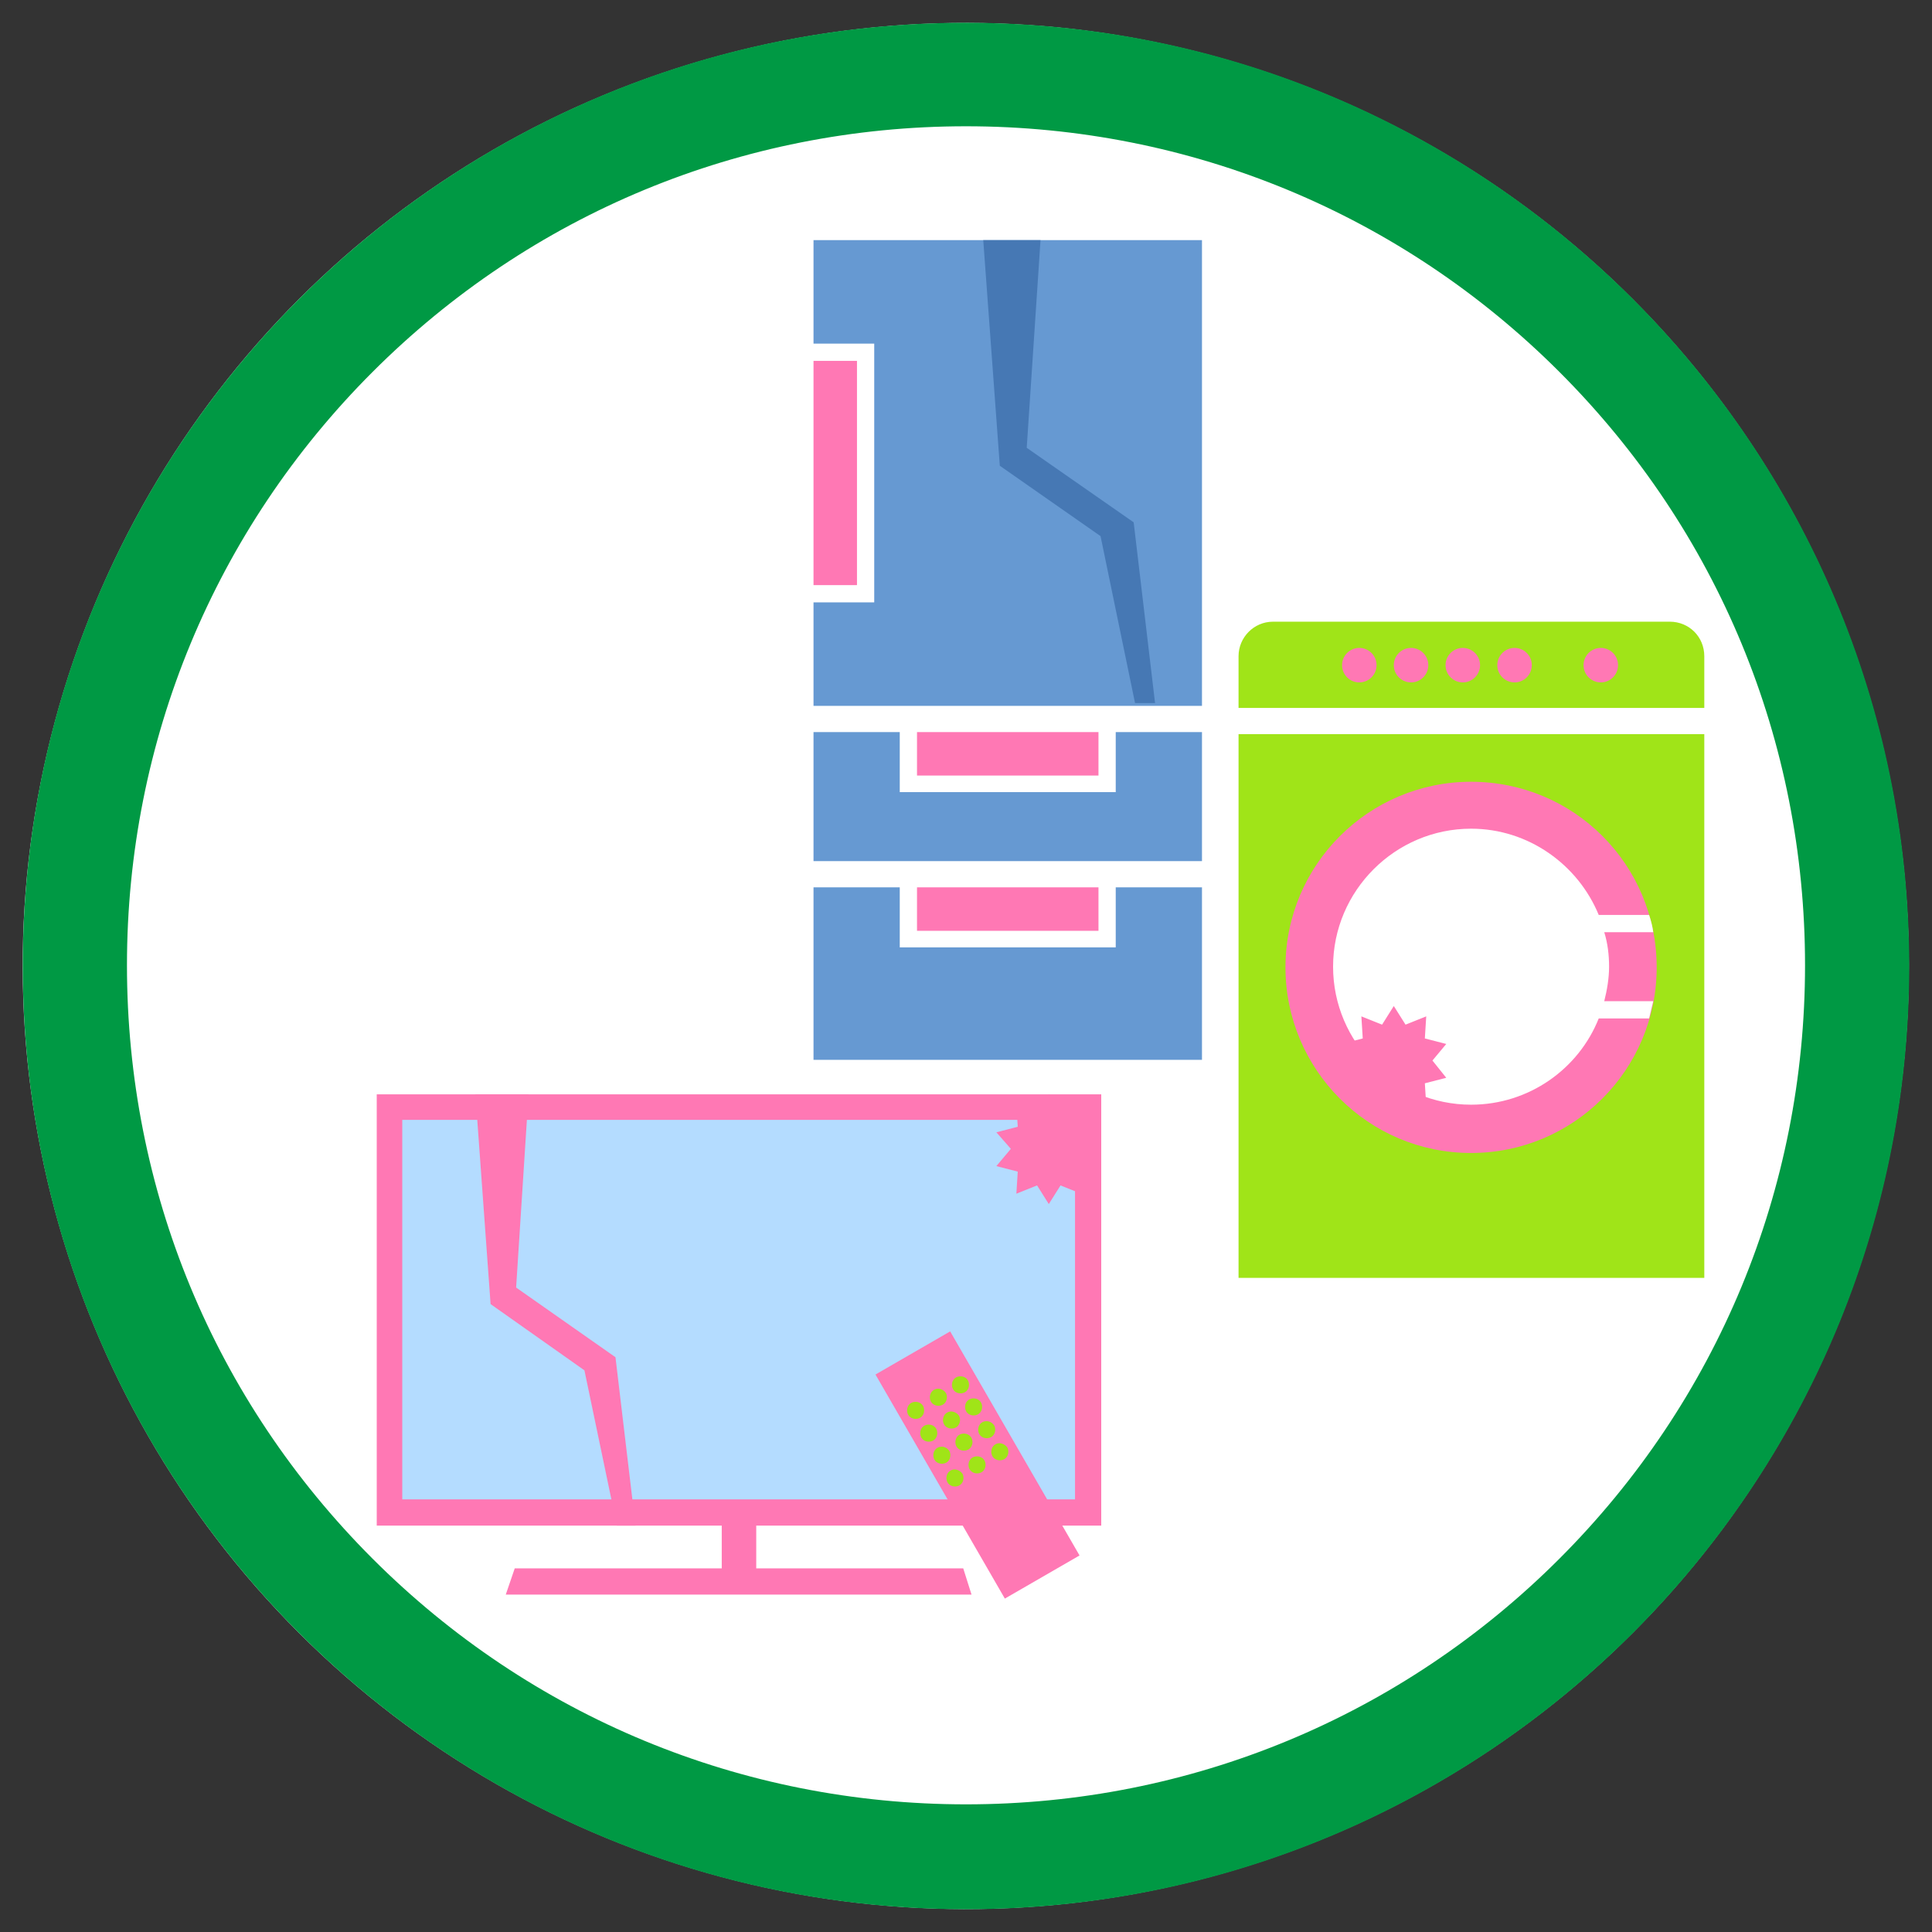 <?xml version="1.0" encoding="utf-8"?>
<!-- Generator: Adobe Illustrator 22.0.1, SVG Export Plug-In . SVG Version: 6.00 Build 0)  -->
<svg version="1.1" id="レイヤー_1" xmlns="http://www.w3.org/2000/svg" xmlns:xlink="http://www.w3.org/1999/xlink" x="0px"
	 y="0px" width="280px" height="280px" viewBox="0 0 280 280" style="enable-background:new 0 0 280 280;" xml:space="preserve">
<rect x="0" y="0" width="280" height="280" fill="#333333" stroke="none"/>
<style type="text/css">
	.st0{fill:#FFFFFF;}
	.st1{fill:#009944;}
	.st2{fill:#FF78B4;}
	.st3{fill:#6699D2;}
	.st4{fill:#4678B4;}
	.st5{fill:#A0E418;}
	.st6{fill:#B4DCFF;}
</style>
<g>
	<g>
		
			<ellipse transform="matrix(0.707 -0.707 0.707 0.707 -57.99 140)" class="st0" cx="140" cy="140" rx="136.7" ry="136.7"/>
		<path class="st1" d="M140,18.3c32.5,0,63.1,12.7,86,35.6c23,23,35.6,53.5,35.6,86c0,32.5-12.7,63.1-35.6,86s-53.5,35.6-86,35.6
			c-32.5,0-63.1-12.7-86-35.6c-23-23-35.6-53.5-35.6-86c0-32.5,12.7-63.1,35.6-86C76.9,31,107.5,18.3,140,18.3 M140,3.3
			C64.5,3.3,3.3,64.5,3.3,140c0,75.5,61.2,136.7,136.7,136.7c75.5,0,136.7-61.2,136.7-136.7C276.7,64.5,215.5,3.3,140,3.3L140,3.3z"
			/>
	</g>
	<g>
		<g>
			<g>
				<g>
					<rect x="132.9" y="106.1" class="st2" width="26.3" height="6.3"/>
				</g>
				<g>
					<polygon class="st3" points="161.7,106.1 161.7,114.8 130.4,114.8 130.4,106.1 117.9,106.1 117.9,124.8 174.2,124.8 
						174.2,106.1 					"/>
				</g>
			</g>
			<g>
				<g>
					<rect x="117.9" y="52.3" class="st2" width="6.3" height="32.5"/>
				</g>
				<g>
					<polygon class="st3" points="117.9,34.8 117.9,49.8 126.7,49.8 126.7,87.3 117.9,87.3 117.9,102.3 174.2,102.3 174.2,34.8 
											"/>
				</g>
			</g>
			<g>
				<g>
					<rect x="132.9" y="128.6" class="st2" width="26.3" height="6.3"/>
				</g>
				<g>
					<polygon class="st3" points="161.7,128.6 161.7,137.3 130.4,137.3 130.4,128.6 117.9,128.6 117.9,153.6 174.2,153.6 
						174.2,128.6 					"/>
				</g>
			</g>
			<polygon class="st4" points="142.5,34.8 144.9,67.5 159.5,77.7 164.5,101.9 167.4,101.9 164.3,75.7 148.8,64.9 150.8,34.8 			"/>
		</g>
		<g>
			<g>
				<rect x="179.5" y="106.4" class="st5" width="67.5" height="78.8"/>
			</g>
			<g>
				<path class="st5" d="M247,102.6v-7.5c0-2.8-2.2-5-5-5h-57.5c-2.8,0-5,2.3-5,5v7.5H247z"/>
			</g>
			<g>
				<circle class="st2" cx="197" cy="96.4" r="2.5"/>
				<circle class="st2" cx="204.5" cy="96.4" r="2.5"/>
				<circle class="st2" cx="212" cy="96.4" r="2.5"/>
				<circle class="st2" cx="219.5" cy="96.4" r="2.5"/>
				<circle class="st2" cx="232" cy="96.4" r="2.5"/>
			</g>
			<path class="st2" d="M213.2,113.3c-14.8,0-26.9,12-26.9,26.9c0,14.8,12,26.9,26.9,26.9c14.8,0,26.9-12,26.9-26.9
				C240.1,125.3,228.1,113.3,213.2,113.3L213.2,113.3z"/>
			<path class="st0" d="M239,132.6h-7.3c-3-7.3-10.2-12.5-18.5-12.5c-11,0-20,9-20,20c0,11,9,20,20,20c8.4,0,15.6-5.2,18.5-12.5h7.3
				c0.2-0.8,0.4-1.7,0.6-2.5h-7.1c0.4-1.6,0.7-3.3,0.7-5c0-1.7-0.2-3.4-0.7-5h7.1C239.5,134.3,239.3,133.5,239,132.6z"/>
			<polygon class="st2" points="202,145.8 203.7,148.5 206.7,147.3 206.5,150.5 209.6,151.3 207.6,153.7 209.6,156.2 206.5,157 
				206.7,160.2 203.7,159 202,161.7 200.3,159 197.3,160.2 197.5,157 194.4,156.2 196.4,153.7 194.4,151.3 197.5,150.5 197.3,147.3 
				200.3,148.5 			"/>
		</g>
		<g>
			<g>
				<polygon class="st2" points="159.6,221.1 159.6,158.6 54.6,158.6 54.6,221.1 104.6,221.1 104.6,227.3 74.6,227.3 73.3,231.1 
					140.8,231.1 139.6,227.3 109.6,227.3 109.6,221.1 				"/>
				<g>
					<rect x="58.3" y="162.3" class="st6" width="97.5" height="55"/>
				</g>
				<polygon class="st2" points="152,158.6 153.7,161.2 156.7,160.1 156.5,163.3 159.6,164.1 157.6,166.5 159.6,169 156.5,169.8 
					156.7,173 153.7,171.8 152,174.5 150.3,171.8 147.3,173 147.5,169.8 144.4,169 146.5,166.5 144.4,164.1 147.5,163.3 
					147.3,160.1 150.3,161.2 				"/>
				<polygon class="st2" points="68.9,158.6 71.1,189 84.7,198.6 89.4,221.1 92.1,221.1 89.2,196.7 74.8,186.6 76.6,158.6 				"/>
			</g>
			<g>
				<rect x="135.4" y="193.6" transform="matrix(0.866 -0.5 0.5 0.866 -87.176 99.247)" class="st2" width="12.5" height="37.5"/>
				<g>
					<path class="st5" d="M133.8,203.8c0.3,0.6,0.1,1.4-0.5,1.7c-0.6,0.3-1.4,0.1-1.7-0.5c-0.3-0.6-0.1-1.4,0.5-1.7
						C132.7,203,133.5,203.2,133.8,203.8z"/>
					<path class="st5" d="M137.1,201.9c0.3,0.6,0.1,1.4-0.5,1.7c-0.6,0.3-1.4,0.1-1.7-0.5c-0.3-0.6-0.1-1.4,0.5-1.7
						C136,201.1,136.7,201.3,137.1,201.9z"/>
					<path class="st5" d="M140.3,200.1c0.3,0.6,0.1,1.4-0.5,1.7c-0.6,0.3-1.4,0.1-1.7-0.5c-0.3-0.6-0.1-1.4,0.5-1.7
						C139.2,199.3,140,199.5,140.3,200.1z"/>
					<path class="st5" d="M135.7,207.1c0.3,0.6,0.1,1.4-0.5,1.7c-0.6,0.3-1.4,0.1-1.7-0.5c-0.3-0.6-0.1-1.4,0.5-1.7
						C134.6,206.3,135.4,206.5,135.7,207.1z"/>
					<path class="st5" d="M139,205.2c0.3,0.6,0.1,1.4-0.5,1.7c-0.6,0.3-1.4,0.1-1.7-0.5c-0.3-0.6-0.1-1.4,0.5-1.7
						C137.8,204.4,138.6,204.6,139,205.2z"/>
					<path class="st5" d="M142.2,203.3c0.3,0.6,0.1,1.4-0.5,1.7c-0.6,0.3-1.4,0.1-1.7-0.5c-0.3-0.6-0.1-1.4,0.5-1.7
						C141.1,202.5,141.9,202.7,142.2,203.3z"/>
					<path class="st5" d="M137.6,210.3c0.3,0.6,0.1,1.4-0.5,1.7c-0.6,0.3-1.4,0.1-1.7-0.5c-0.3-0.6-0.1-1.4,0.5-1.7
						C136.5,209.5,137.2,209.7,137.6,210.3z"/>
					<path class="st5" d="M140.8,208.4c0.3,0.6,0.1,1.4-0.5,1.7c-0.6,0.3-1.4,0.1-1.7-0.5c-0.3-0.6-0.1-1.4,0.5-1.7
						C139.7,207.6,140.5,207.8,140.8,208.4z"/>
					<path class="st5" d="M144.1,206.6c0.3,0.6,0.1,1.4-0.5,1.7c-0.6,0.3-1.4,0.1-1.7-0.5c-0.3-0.6-0.1-1.4,0.5-1.7
						C143,205.8,143.7,206,144.1,206.6z"/>
					<path class="st5" d="M139.5,213.6c0.3,0.6,0.1,1.4-0.5,1.7c-0.6,0.3-1.4,0.1-1.7-0.5c-0.3-0.6-0.1-1.4,0.5-1.7
						C138.3,212.8,139.1,213,139.5,213.6z"/>
					<path class="st5" d="M142.7,211.7c0.3,0.6,0.1,1.4-0.5,1.7c-0.6,0.3-1.4,0.1-1.7-0.5c-0.3-0.6-0.1-1.4,0.5-1.7
						C141.6,210.9,142.4,211.1,142.7,211.7z"/>
					<path class="st5" d="M146,209.8c0.3,0.6,0.1,1.4-0.5,1.7c-0.6,0.3-1.4,0.1-1.7-0.5c-0.3-0.6-0.1-1.4,0.5-1.7
						C144.8,209,145.6,209.2,146,209.8z"/>
				</g>
			</g>
		</g>
	</g>
</g>
</svg>

